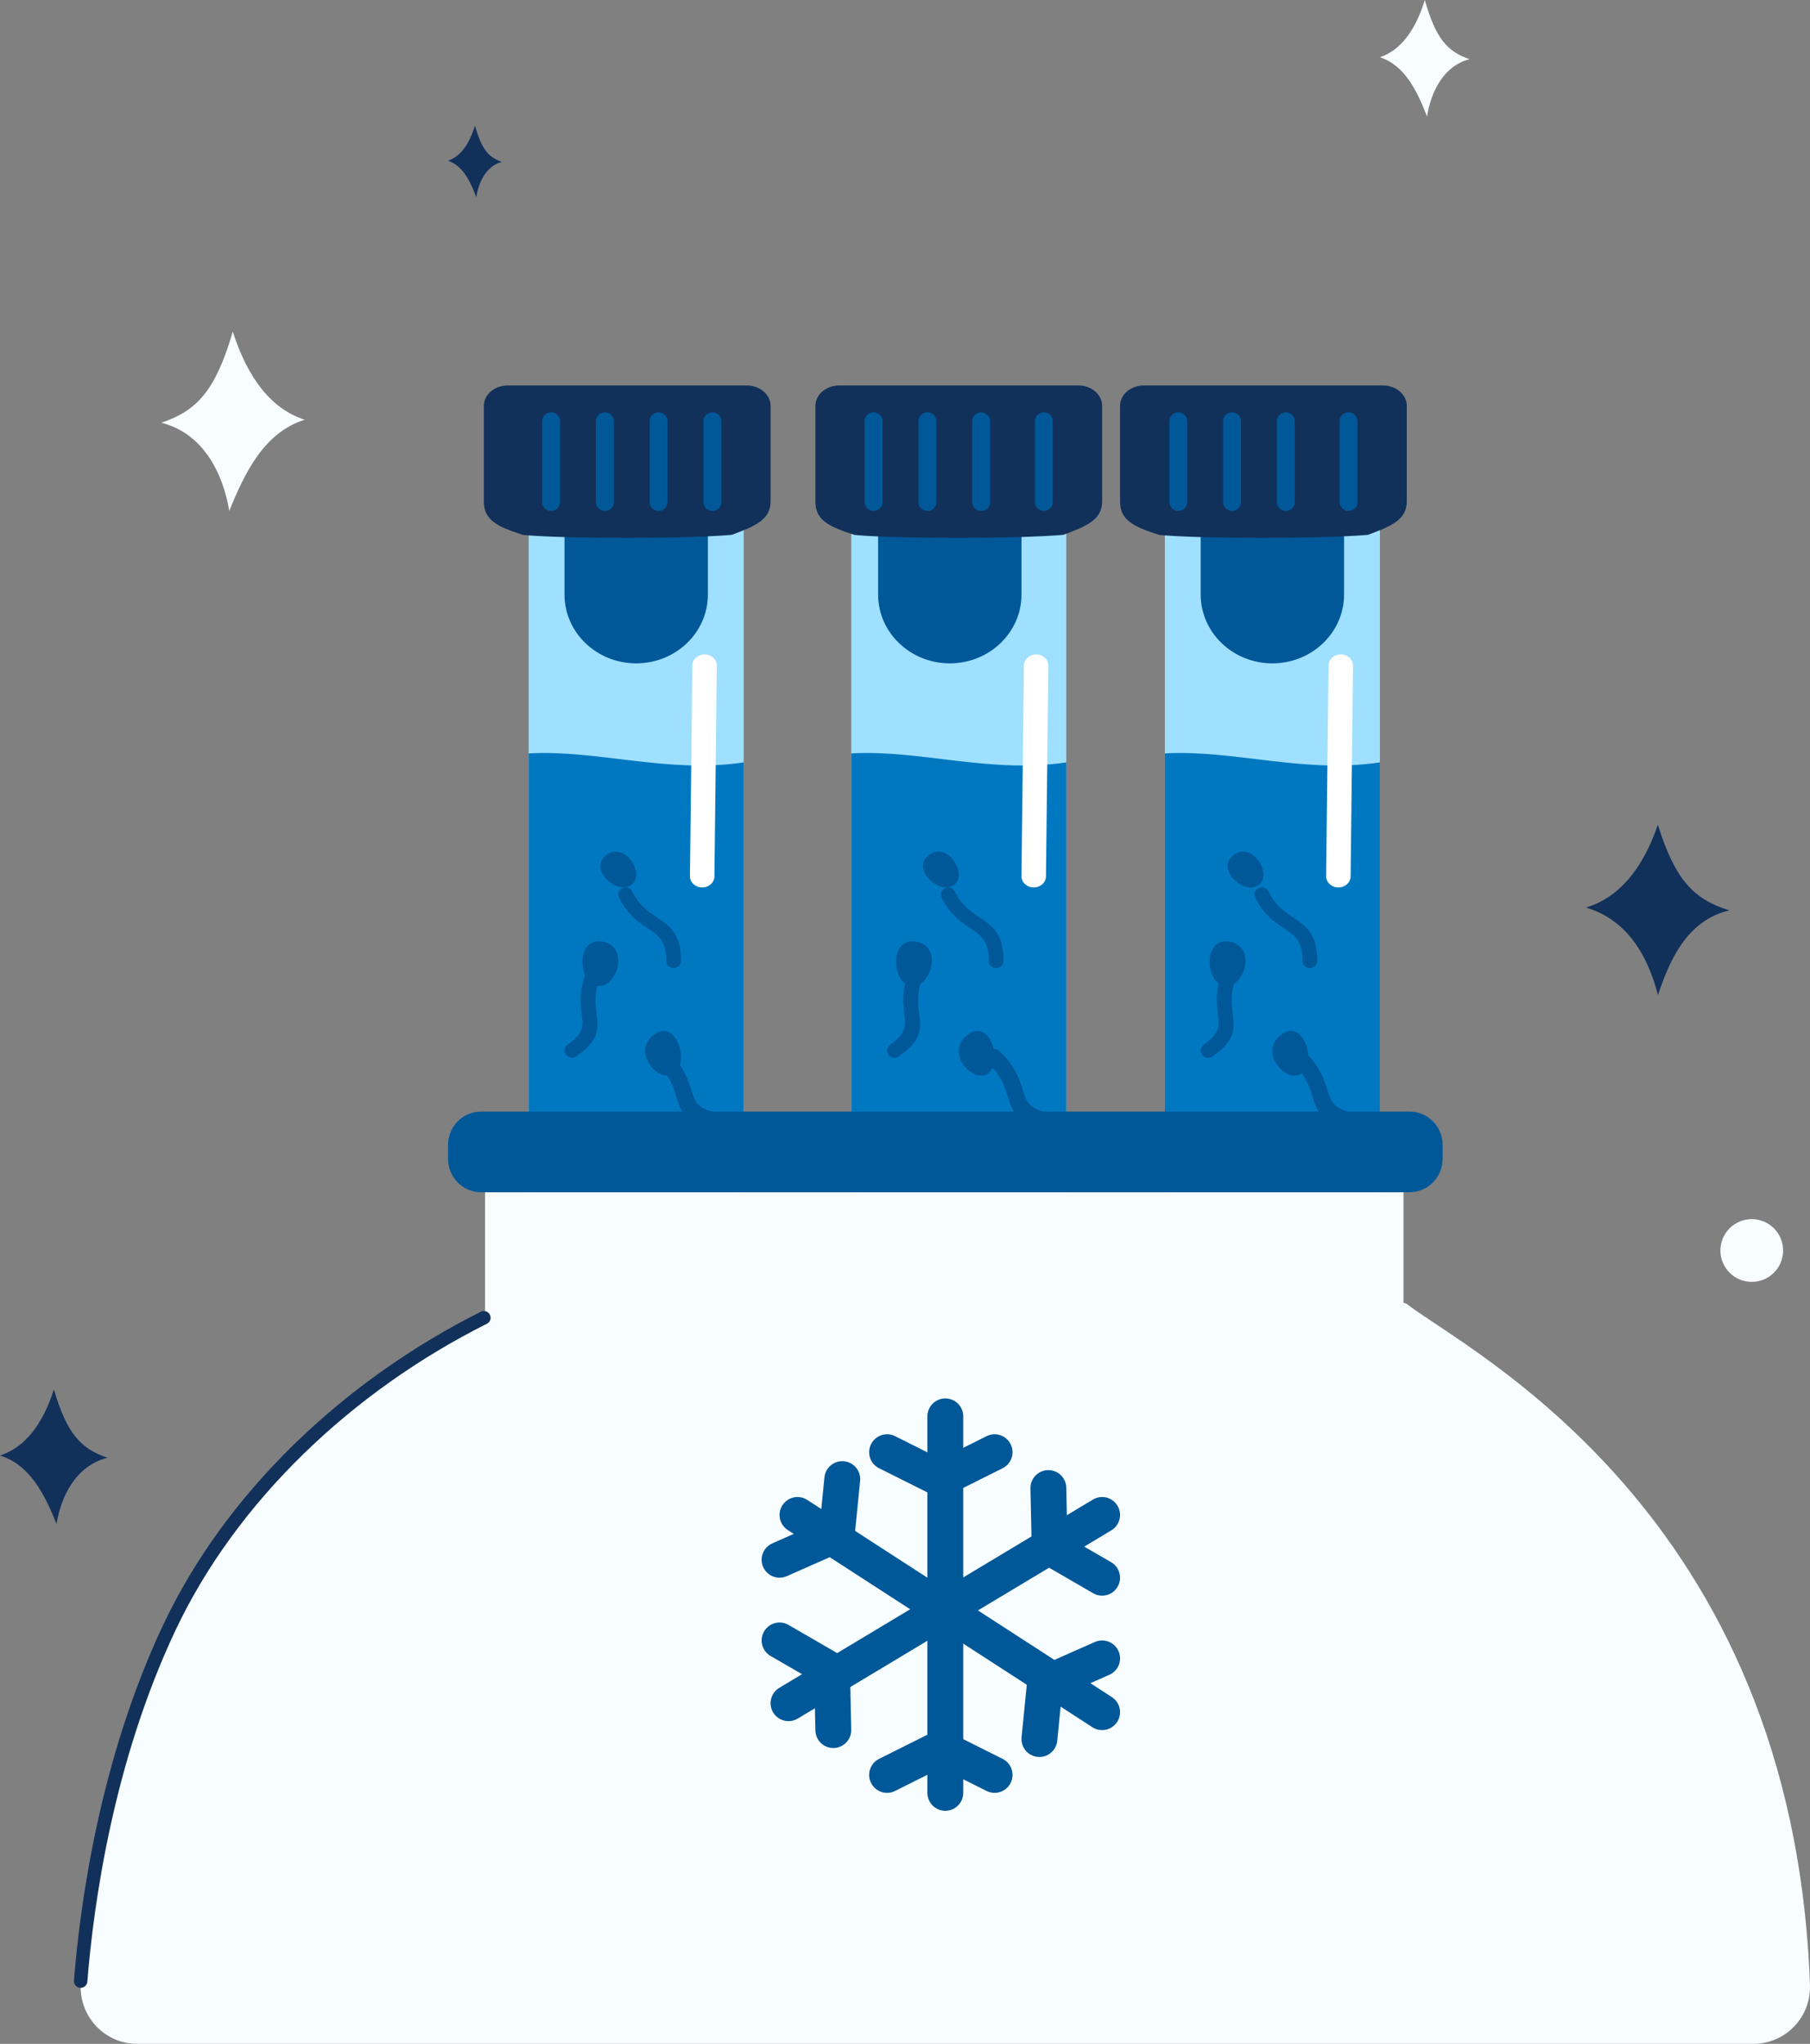 <?xml version="1.0" encoding="utf-8"?>
<svg width="202px" height="228px" viewBox="0 0 202 228" version="1.1" xmlns:xlink="http://www.w3.org/1999/xlink" xmlns="http://www.w3.org/2000/svg">
  <rect x="0" y="0" width="202" height="228" fill="#808080" stroke="none"/>
  <defs>
    <path d="M0 0L193 0L193 95L0 95L0 0Z" id="path_1" />
    <clipPath id="mask_1">
      <use xlink:href="#path_1" />
    </clipPath>
  </defs>
  <g id="Group-128">
    <path d="M198.228 137.308C197.017 135.801 194.815 135.561 193.308 136.772C191.801 137.982 191.561 140.186 192.772 141.692C193.983 143.199 196.185 143.439 197.692 142.228C199.199 141.018 199.439 138.815 198.228 137.308" id="Fill-1" fill="#F8FDFF" fill-rule="evenodd" stroke="none" />
    <path d="M12 162.619C8.998 161.615 7.47 159.936 6.016 155C4.743 158.955 2.766 161.471 0 162.369C3.37 163.42 5.006 166.766 6.309 170C6.818 166.928 8.448 163.508 12 162.619" id="Fill-3" fill="#11315B" fill-rule="evenodd" stroke="none" />
    <path d="M56 18.064C54.499 17.528 53.735 16.633 53.008 14C52.372 16.11 51.383 17.451 50 17.93C51.685 18.491 52.503 20.275 53.155 22C53.409 20.361 54.224 18.538 56 18.064" id="Fill-5" fill="#11315B" fill-rule="evenodd" stroke="none" />
    <path d="M164 6.603C161.498 5.733 160.225 4.278 159.013 0C157.952 3.428 156.305 5.608 154 6.387C156.808 7.298 158.172 10.197 159.258 13C159.682 10.338 161.04 7.373 164 6.603" id="Fill-7" fill="#F8FDFF" fill-rule="evenodd" stroke="none" />
    <path d="M18 47.158C22.003 45.82 24.041 43.581 25.979 37C27.677 42.273 30.312 45.628 34 46.826C29.507 48.227 27.326 52.687 25.587 57C24.91 52.904 22.736 48.343 18 47.158" id="Fill-9" fill="#F8FDFF" fill-rule="evenodd" stroke="none" />
    <path d="M193 101.558C188.997 100.298 186.96 98.192 185.021 92C183.323 96.962 180.688 100.118 177 101.245C181.493 102.563 183.864 106.467 185.033 111C186.355 107.073 188.264 102.673 193 101.558" id="Fill-11" fill="#11315B" fill-rule="evenodd" stroke="none" />
    <path d="M59 56L83 56.154L83 142.249C82.883 159.705 58.882 159.084 59 141.333L59 60.876L59 56Z" id="Fill-13" fill="#9FDFFF" fill-rule="evenodd" stroke="none" />
    <path d="M83 142.149C82.882 159.663 58.88 159.201 59.001 141.216L59.001 84.048C66.681 83.613 74.48 86.33 83 85.048L83 142.149Z" id="Fill-15" fill="#0078C1" fill-rule="evenodd" stroke="none" />
    <path d="M71 74L71 74C66.582 74 63 70.562 63 66.322L63 58.678C63 54.438 66.582 51 71 51L71 51C75.418 51 79 54.438 79 58.678L79 66.322C79 70.562 75.418 74 71 74" id="Fill-17" fill="#005899" fill-rule="evenodd" stroke="none" />
    <path d="M77.268 74.234C77.274 73.546 77.891 72.993 78.645 73C79.4 73.005 80.007 73.568 80 74.255L79.732 97.766C79.726 98.453 79.109 99.006 78.355 99C77.6 98.995 76.993 98.432 77 97.745L77.268 74.234Z" id="Fill-19" fill="#FFFFFF" fill-rule="evenodd" stroke="none" />
    <path d="M81.665 59.663C81.665 59.663 78.211 60 70.084 60C60.872 60 58.335 59.663 58.335 59.663C55.454 58.737 54 58.005 54 55.96L54 45.271C54 44.017 55.19 43 56.658 43L83.342 43C84.81 43 86 44.017 86 45.271L86 55.96C86 58.005 84.172 58.737 81.665 59.663" id="Fill-21" fill="#11315B" fill-rule="evenodd" stroke="none" />
    <path d="M67.5 47L67.5 56" id="Stroke-23" fill="none" fill-rule="evenodd" stroke="#005899" stroke-width="2" stroke-linecap="round" />
    <path d="M73.5 47L73.5 56" id="Stroke-25" fill="none" fill-rule="evenodd" stroke="#005899" stroke-width="2" stroke-linecap="round" />
    <path d="M79.5 47L79.5 56" id="Stroke-27" fill="none" fill-rule="evenodd" stroke="#005899" stroke-width="2" stroke-linecap="round" />
    <path d="M61.5 47L61.5 56" id="Stroke-29" fill="none" fill-rule="evenodd" stroke="#005899" stroke-width="2" stroke-linecap="round" />
    <path d="M67.259 105.043C70.312 105.608 68.853 110.263 66.671 109.988C64.489 109.714 64.205 104.478 67.259 105.043" id="Fill-31" fill="#005899" fill-rule="evenodd" stroke="none" />
    <path d="M65.402 108.519C65.568 108.1 66.047 107.893 66.473 108.056C66.898 108.219 67.109 108.691 66.943 109.11C66.296 110.744 66.442 111.938 66.566 112.941C66.785 114.719 66.948 116.039 64.297 117.855C63.922 118.111 63.408 118.02 63.148 117.651C62.887 117.283 62.98 116.776 63.355 116.52C65.186 115.265 65.075 114.358 64.924 113.135C64.778 111.947 64.604 110.534 65.402 108.519" id="Fill-33" fill="#005899" fill-rule="evenodd" stroke="none" />
    <path d="M72.941 115.453C70.403 117.421 73.618 120.987 75.29 119.742C76.962 118.498 75.479 113.484 72.941 115.453" id="Fill-35" fill="#005899" fill-rule="evenodd" stroke="none" />
    <path d="M73.288 118.591C72.922 118.244 72.902 117.663 73.245 117.292C73.587 116.921 74.163 116.901 74.531 117.247C76.32 118.939 76.788 120.435 77.176 121.675C77.558 122.895 77.833 123.776 80.232 124.17C80.729 124.25 81.068 124.722 80.989 125.224C80.909 125.726 80.442 126.068 79.945 125.988C76.434 125.411 76.016 124.076 75.438 122.227C75.115 121.194 74.726 119.949 73.288 118.591" id="Fill-37" fill="#005899" fill-rule="evenodd" stroke="none" />
    <path d="M67.671 95.374C69.752 93.826 72.064 97.507 70.469 98.719C68.875 99.931 65.589 96.922 67.671 95.374" id="Fill-39" fill="#005899" fill-rule="evenodd" stroke="none" />
    <path d="M69.072 100.092C68.886 99.701 69.072 99.243 69.486 99.068C69.9 98.893 70.387 99.068 70.572 99.459C71.309 101.004 72.329 101.681 73.24 102.287C74.749 103.289 76.023 104.135 76 107.23C75.998 107.658 75.629 108.002 75.176 108C74.723 107.998 74.358 107.65 74.361 107.223C74.378 104.934 73.426 104.301 72.299 103.553C71.21 102.829 69.992 102.02 69.072 100.092" id="Fill-41" fill="#005899" fill-rule="evenodd" stroke="none" />
    <path d="M95 56L119 56.154L119 142.249C118.883 159.705 94.882 159.084 95 141.333L95 60.876L95 56Z" id="Fill-43" fill="#9FDFFF" fill-rule="evenodd" stroke="none" />
    <path d="M119 142.149C118.883 159.663 94.88 159.201 95.001 141.216L95.001 84.048C102.681 83.613 110.48 86.33 119 85.048L119 142.149Z" id="Fill-45" fill="#0078C1" fill-rule="evenodd" stroke="none" />
    <path d="M106 74L106 74C101.582 74 98 70.562 98 66.322L98 58.678C98 54.438 101.582 51 106 51L106 51C110.418 51 114 54.438 114 58.678L114 66.322C114 70.562 110.418 74 106 74" id="Fill-47" fill="#005899" fill-rule="evenodd" stroke="none" />
    <path d="M114.268 74.234C114.274 73.546 114.891 72.993 115.645 73C116.4 73.005 117.007 73.568 117 74.255L116.732 97.766C116.726 98.453 116.109 99.006 115.355 99C114.6 98.995 113.993 98.432 114 97.745L114.268 74.234Z" id="Fill-49" fill="#FFFFFF" fill-rule="evenodd" stroke="none" />
    <path d="M118.665 59.663C118.665 59.663 115.211 60 107.084 60C97.872 60 95.335 59.663 95.335 59.663C92.454 58.737 91 58.005 91 55.96L91 45.271C91 44.017 92.19 43 93.658 43L120.342 43C121.81 43 123 44.017 123 45.271L123 55.96C123 58.005 121.172 58.737 118.665 59.663" id="Fill-51" fill="#11315B" fill-rule="evenodd" stroke="none" />
    <path d="M103.5 47L103.5 56" id="Stroke-53" fill="none" fill-rule="evenodd" stroke="#005899" stroke-width="2" stroke-linecap="round" />
    <path d="M109.5 47L109.5 56" id="Stroke-55" fill="none" fill-rule="evenodd" stroke="#005899" stroke-width="2" stroke-linecap="round" />
    <path d="M116.5 47L116.5 56" id="Stroke-57" fill="none" fill-rule="evenodd" stroke="#005899" stroke-width="2" stroke-linecap="round" />
    <path d="M97.5 47L97.5 56" id="Stroke-59" fill="none" fill-rule="evenodd" stroke="#005899" stroke-width="2" stroke-linecap="round" />
    <path d="M102.259 105.043C105.312 105.608 103.853 110.263 101.671 109.988C99.489 109.714 99.205 104.478 102.259 105.043" id="Fill-61" fill="#005899" fill-rule="evenodd" stroke="none" />
    <path d="M101.402 108.519C101.568 108.1 102.047 107.893 102.473 108.056C102.899 108.219 103.109 108.691 102.943 109.11C102.296 110.744 102.443 111.938 102.566 112.941C102.785 114.719 102.948 116.039 100.297 117.855C99.922 118.111 99.408 118.02 99.148 117.651C98.887 117.283 98.98 116.776 99.355 116.52C101.186 115.265 101.075 114.358 100.924 113.135C100.778 111.947 100.604 110.534 101.402 108.519" id="Fill-63" fill="#005899" fill-rule="evenodd" stroke="none" />
    <path d="M107.941 115.453C105.404 117.421 108.619 120.987 110.29 119.742C111.962 118.498 110.479 113.484 107.941 115.453" id="Fill-65" fill="#005899" fill-rule="evenodd" stroke="none" />
    <path d="M110.289 118.591C109.922 118.244 109.902 117.663 110.245 117.292C110.587 116.921 111.163 116.901 111.531 117.247C113.32 118.939 113.788 120.435 114.176 121.675C114.558 122.895 114.833 123.776 117.232 124.17C117.729 124.25 118.068 124.722 117.989 125.224C117.909 125.726 117.442 126.068 116.945 125.988C113.434 125.411 113.016 124.076 112.438 122.227C112.115 121.194 111.726 119.949 110.289 118.591" id="Fill-67" fill="#005899" fill-rule="evenodd" stroke="none" />
    <path d="M103.67 95.374C105.752 93.826 108.064 97.507 106.469 98.719C104.875 99.931 101.589 96.922 103.67 95.374" id="Fill-69" fill="#005899" fill-rule="evenodd" stroke="none" />
    <path d="M105.072 100.092C104.887 99.701 105.072 99.243 105.486 99.068C105.9 98.893 106.387 99.068 106.572 99.459C107.309 101.004 108.329 101.681 109.24 102.287C110.749 103.289 112.023 104.135 112 107.23C111.998 107.658 111.629 108.002 111.176 108C110.723 107.998 110.358 107.65 110.361 107.223C110.378 104.934 109.426 104.301 108.299 103.553C107.209 102.829 105.992 102.02 105.072 100.092" id="Fill-71" fill="#005899" fill-rule="evenodd" stroke="none" />
    <path d="M130 56L154 56.154L154 142.249C153.883 159.705 129.882 159.084 130 141.333L130 60.876L130 56Z" id="Fill-73" fill="#9FDFFF" fill-rule="evenodd" stroke="none" />
    <path d="M154 142.149C153.883 159.663 129.88 159.201 130 141.216L130 84.048C137.681 83.613 145.48 86.33 154 85.048L154 142.149Z" id="Fill-75" fill="#0078C1" fill-rule="evenodd" stroke="none" />
    <path d="M142 74L142 74C137.582 74 134 70.562 134 66.322L134 58.678C134 54.438 137.582 51 142 51L142 51C146.418 51 150 54.438 150 58.678L150 66.322C150 70.562 146.418 74 142 74" id="Fill-77" fill="#005899" fill-rule="evenodd" stroke="none" />
    <path d="M148.268 74.234C148.274 73.546 148.891 72.993 149.645 73C150.4 73.005 151.007 73.568 151 74.255L150.732 97.766C150.726 98.453 150.109 99.006 149.355 99C148.6 98.995 147.993 98.432 148 97.745L148.268 74.234Z" id="Fill-79" fill="#FFFFFF" fill-rule="evenodd" stroke="none" />
    <path d="M152.665 59.663C152.665 59.663 149.211 60 141.084 60C131.872 60 129.335 59.663 129.335 59.663C126.454 58.737 125 58.005 125 55.96L125 45.271C125 44.017 126.19 43 127.658 43L154.342 43C155.81 43 157 44.017 157 45.271L157 55.96C157 58.005 155.172 58.737 152.665 59.663" id="Fill-81" fill="#11315B" fill-rule="evenodd" stroke="none" />
    <path d="M137.5 47L137.5 56" id="Stroke-83" fill="none" fill-rule="evenodd" stroke="#005899" stroke-width="2" stroke-linecap="round" />
    <path d="M143.5 47L143.5 56" id="Stroke-85" fill="none" fill-rule="evenodd" stroke="#005899" stroke-width="2" stroke-linecap="round" />
    <path d="M150.5 47L150.5 56" id="Stroke-87" fill="none" fill-rule="evenodd" stroke="#005899" stroke-width="2" stroke-linecap="round" />
    <path d="M131.5 47L131.5 56" id="Stroke-89" fill="none" fill-rule="evenodd" stroke="#005899" stroke-width="2" stroke-linecap="round" />
    <path d="M137.259 105.043C140.312 105.608 138.853 110.263 136.671 109.988C134.489 109.714 134.205 104.478 137.259 105.043" id="Fill-91" fill="#005899" fill-rule="evenodd" stroke="none" />
    <path d="M136.402 108.519C136.568 108.1 137.047 107.893 137.473 108.056C137.899 108.219 138.109 108.691 137.943 109.11C137.296 110.744 137.443 111.938 137.566 112.941C137.785 114.719 137.948 116.039 135.297 117.855C134.922 118.111 134.408 118.02 134.148 117.651C133.887 117.283 133.98 116.776 134.355 116.52C136.186 115.265 136.075 114.358 135.924 113.135C135.778 111.947 135.604 110.534 136.402 108.519" id="Fill-93" fill="#005899" fill-rule="evenodd" stroke="none" />
    <path d="M142.941 115.453C140.404 117.421 143.619 120.987 145.29 119.742C146.962 118.498 145.479 113.484 142.941 115.453" id="Fill-95" fill="#005899" fill-rule="evenodd" stroke="none" />
    <path d="M144.289 118.591C143.922 118.244 143.902 117.663 144.245 117.292C144.587 116.921 145.163 116.901 145.531 117.247C147.32 118.939 147.788 120.435 148.176 121.675C148.557 122.895 148.833 123.776 151.232 124.17C151.729 124.25 152.068 124.722 151.989 125.224C151.909 125.726 151.442 126.068 150.945 125.988C147.434 125.411 147.016 124.076 146.438 122.227C146.115 121.194 145.726 119.949 144.289 118.591" id="Fill-97" fill="#005899" fill-rule="evenodd" stroke="none" />
    <path d="M137.67 95.374C139.752 93.826 142.064 97.507 140.469 98.719C138.875 99.931 135.589 96.922 137.67 95.374" id="Fill-99" fill="#005899" fill-rule="evenodd" stroke="none" />
    <path d="M140.072 100.092C139.887 99.701 140.072 99.243 140.486 99.068C140.9 98.893 141.387 99.068 141.572 99.459C142.309 101.004 143.329 101.681 144.24 102.287C145.749 103.289 147.023 104.135 147 107.23C146.998 107.658 146.629 108.002 146.176 108C145.723 107.998 145.358 107.65 145.361 107.223C145.378 104.934 144.426 104.301 143.299 103.553C142.209 102.829 140.992 102.02 140.072 100.092" id="Fill-101" fill="#005899" fill-rule="evenodd" stroke="none" />
    <g id="Group-105" transform="translate(9 133)">
      <path d="M0 0L193 0L193 95L0 95L0 0Z" id="Clip-104" fill="none" fill-rule="evenodd" stroke="none" />
      <g clip-path="url(#mask_1)">
        <path d="M147.964 12.433C147.964 12.433 147.845 12.393 147.632 12.324L147.632 0L45.131 0L45.131 13.225C29.872 20.95 16.812 33.489 9.913 48.283C2.944 63.229 0.726 79.285 0.021 88.142C-0.274 91.838 2.619 95 6.304 95L186.693 95C190.255 95 193.123 92.03 192.996 88.449C191.124 35.543 154.547 17.605 147.964 12.433" id="Fill-103" fill="#F8FDFF" fill-rule="evenodd" stroke="none" />
      </g>
    </g>
    <path d="M157.322 133L53.678 133C51.647 133 50 131.328 50 129.264L50 127.735C50 125.672 51.647 124 53.678 124L157.322 124C159.353 124 161 125.672 161 127.735L161 129.264C161 131.328 159.353 133 157.322 133" id="Fill-106" fill="#005899" fill-rule="evenodd" stroke="none" />
    <path d="M105.5 158L105.5 200" id="Stroke-108" fill="none" fill-rule="evenodd" stroke="#005899" stroke-width="4" stroke-linecap="round" stroke-linejoin="round" />
    <path d="M99 162L105 165L111 162" id="Stroke-110" fill="none" fill-rule="evenodd" stroke="#005899" stroke-width="4" stroke-linecap="round" stroke-linejoin="round" />
    <path d="M111 198L105 195L99 198" id="Stroke-112" fill="none" fill-rule="evenodd" stroke="#005899" stroke-width="4" stroke-linecap="round" stroke-linejoin="round" />
    <path d="M123 169L88 190" id="Stroke-114" fill="none" fill-rule="evenodd" stroke="#005899" stroke-width="4" stroke-linecap="round" stroke-linejoin="round" />
    <path d="M117 166L117.142 172.611L123 176" id="Stroke-116" fill="none" fill-rule="evenodd" stroke="#005899" stroke-width="4" stroke-linecap="round" stroke-linejoin="round" />
    <path d="M93 193L92.858 186.389L87 183" id="Stroke-118" fill="none" fill-rule="evenodd" stroke="#005899" stroke-width="4" stroke-linecap="round" stroke-linejoin="round" />
    <path d="M123 191L89 169" id="Stroke-120" fill="none" fill-rule="evenodd" stroke="#005899" stroke-width="4" stroke-linecap="round" stroke-linejoin="round" />
    <path d="M123 185L116.614 187.825L116 194" id="Stroke-122" fill="none" fill-rule="evenodd" stroke="#005899" stroke-width="4" stroke-linecap="round" stroke-linejoin="round" />
    <path d="M87 174L93.386 171.175L94 165" id="Stroke-124" fill="none" fill-rule="evenodd" stroke="#005899" stroke-width="4" stroke-linecap="round" stroke-linejoin="round" />
    <path d="M54 147C38.778 154.631 25.75 167.016 18.868 181.629C11.916 196.391 9.703 212.252 9 221" id="Stroke-126" fill="none" fill-rule="evenodd" stroke="#11315B" stroke-width="1.5" stroke-linecap="round" />
  </g>
</svg>